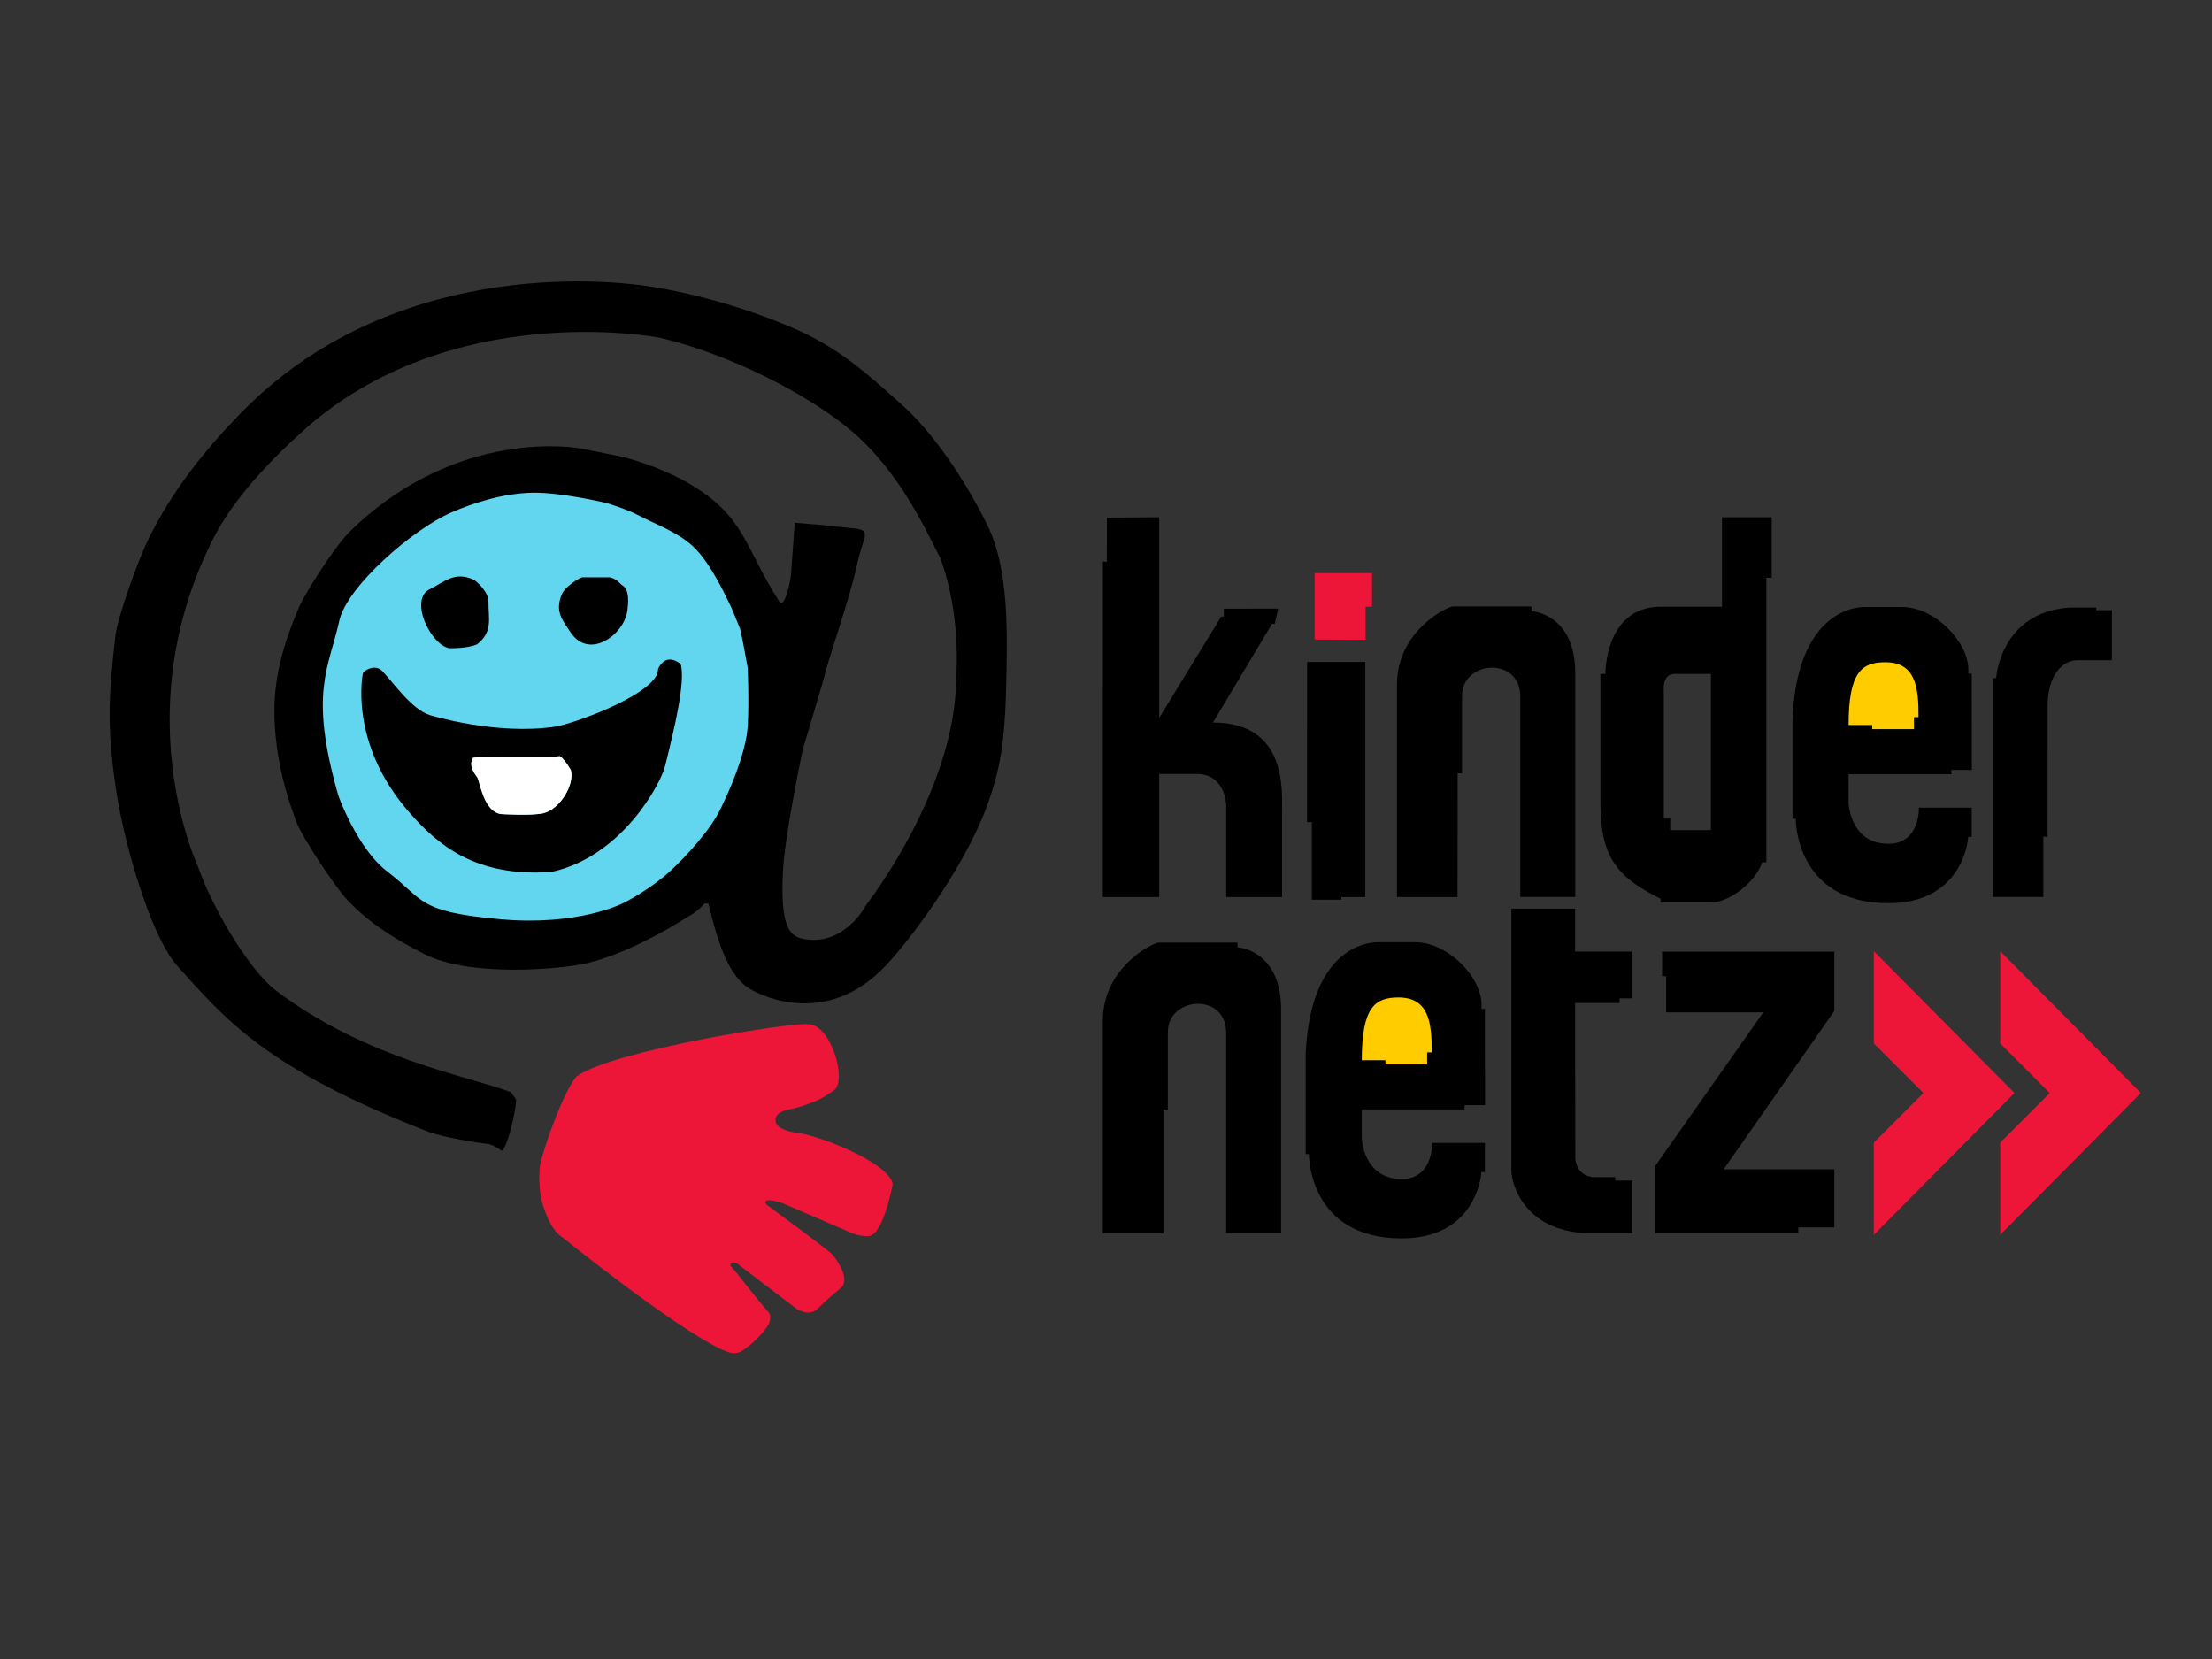 <?xml version="1.0" encoding="utf-8"?>
<!-- Generator: Adobe Illustrator 14.0.0, SVG Export Plug-In . SVG Version: 6.00 Build 43363)  -->
<!DOCTYPE svg PUBLIC "-//W3C//DTD SVG 1.1//EN" "http://www.w3.org/Graphics/SVG/1.1/DTD/svg11.dtd">
<svg version="1.1" id="Ebene_1" xmlns="http://www.w3.org/2000/svg" xmlns:xlink="http://www.w3.org/1999/xlink" x="0px" y="0px"
	 width="200px" height="150px" viewBox="86 5 200 150" enable-background="new 86 5 200 150" xml:space="preserve">
<rect x="86" y="5" width="200" height="150" fill="#333333" stroke="none"/>
<path fill-rule="evenodd" clip-rule="evenodd" fill="#63D6EF" d="M114.302,69.092c0-11.562,9.106-20.935,20.338-20.935
	c11.234,0,20.339,9.373,20.339,20.935s-9.105,20.935-20.339,20.935C123.407,90.027,114.302,80.654,114.302,69.092L114.302,69.092z"
	/>
<path fill-rule="evenodd" clip-rule="evenodd" d="M128.744,73.54c0.391-0.232,7.751-0.05,7.813-0.171
	c0.136-0.05,0.636,0.535,1.049,1.236c0.375,1.317-0.958,3.54-2.462,3.918c-1.021,0.257-3.844,0.08-3.844,0.08
	c-1.56-0.193-1.901-2.911-2.148-3.316C128.878,74.89,128.375,74.281,128.744,73.54L128.744,73.54z M136.202,70.701
	c1.499-0.229,8.277-2.619,9.213-4.752c0.135-0.308-0.08-0.494,0.513-1.057c0,0,0.574-0.679,1.63,0.157
	c0.404,1.658-0.51,5.551-1.424,9.215c-0.419,1.674-3.952,8.199-10.262,9.57c-6.952,0.516-10.353-2.545-12.791-5.294
	c-5.646-6.367-4.265-12.687-4.265-12.687c0.306-0.41,1.196-0.75,1.736-0.187c1.118,1.168,2.634,3.431,4.301,3.987
	C124.855,69.652,130.868,71.513,136.202,70.701L136.202,70.701z"/>
<path d="M130.164,59.34c-0.021,1.571,0.44,2.775-1.032,3.918c-0.882,0.396-2.52,0.35-2.52,0.35
	c-1.709-0.327-3.632-4.411-1.766-5.333c1.366-0.674,2.235-1.627,3.935-0.884C129.163,57.559,130.174,58.59,130.164,59.34
	L130.164,59.34z"/>
<path fill="#ED1639" d="M159.018,97.602c2.099-0.091,3.625,5.146,2.373,5.992c-1.126,0.761-1.422,0.938-3.003,1.455
	c-0.992,0.318-1.724,0.245-2.185,0.868c-0.293,0.593,0.074,1.247,1.842,1.511c1.825,0.152,8.333,2.676,8.668,4.622
	c0,0-0.822,4.627-2.19,4.716c-0.943,0.061-1.916-0.457-1.916-0.457l-5.932-2.555c-0.607-0.212-1.352-0.306-1.429-0.152
	c-0.157,0.208,0.213,0.426,0.213,0.426s5.55,4.074,5.809,4.411c0,0,1.454,1.697,0.968,2.773c-0.137,0.141-0.341,0.351-0.341,0.351
	l-0.839,0.707c0,0-1.065,0.979-1.278,1.188c-0.837,0.566-1.794-0.152-1.794-0.152l-5.08-3.863c-0.275-0.264-0.636-0.416-0.852-0.152
	c-0.135,0.127,0.426,0.639,0.426,0.639s2.25,2.889,3.017,3.726c0.338,0.376,0,1.089,0,1.089c-0.674,1.117-2.025,2.213-2.561,2.486
	c-0.56,0.214-0.791,0.152-1.612-0.183c-4.471-2.069-14.843-10.464-14.843-10.464c-0.727-0.688-1.207-1.969-1.46-2.859
	c-0.393-1.501-0.213-3.224-0.213-3.224c0.358-1.943,2.335-7.21,3.376-8.212C141.492,99.974,157.453,97.433,159.018,97.602
	L159.018,97.602z"/>
<path fill-rule="evenodd" clip-rule="evenodd" d="M175.322,52.586c-2.099-4.332-5.049-8.517-7.604-10.829
	c-3.319-3.004-5.463-4.874-8.805-6.545c-1.209-0.604-6.783-3.092-13.833-4.262c-4.843-0.804-23.823-2.385-37.269,11.361
	c-3.19,3.261-6.324,7.106-8.522,11.703c-0.787,1.643-2.66,6.736-2.861,8.523c-0.599,5.325-0.769,8.044,0.007,13.488
	c0.084,0.595,0.189,1.223,0.313,1.873v0c1.006,5.318,3.212,12.136,5.28,14.43c4.329,4.804,7.96,9.288,22.841,15.054
	c1.173,0.418,4.362,0.974,5.254,1.046c0.448,0.038,1.241,0.615,1.241,0.615c0.548-0.243,1.382-4.098,1.291-4.645
	c0,0-0.288-0.436-0.476-0.65c-4.002-1.525-12.891-2.941-21.142-9.121c-2.658-1.989-6.046-7.984-7.193-11.427
	c0,0-0.929-1.987-1.655-5.303c-1.195-5.458-1.84-14.516,3.115-24.243c1.741-3.417,4.942-6.877,8.166-9.761
	c13.121-11.736,31.422-8.537,32.316-8.326c6.115,1.444,13.436,5.115,17.409,8.571c3.975,3.458,6.265,8.221,7.811,11.312
	c0,0,1.861,4.398,1.447,10.923c-0.031,4.036-1.321,8.096-2.87,11.524c-2.109,4.675-4.696,8.177-5.219,8.851
	c0,0-1.984,3.925-5.803,3.126c-1.155-0.241-2.014-1.085-1.773-6.042c0.072-1.474,0.43-3.8,0.806-5.936
	c0.473-2.686,0.976-5.067,0.976-5.067l1.781-6.01c0.803-3.215,2.378-7.24,3.204-11.035c0.496-2.278,1.364-2.896-0.46-3.018
	l-2.798-0.304l-2.439-0.199l-0.342,4.717c0,0.257-0.535,3.228-1.082,2.367c-3.177-4.991-3.056-7.668-8.172-10.653
	c-1.748-1.02-4.35-2.035-6.393-2.48l-3.53-0.691c0,0-10.876-1.994-20.613,7.44c-1.334,1.292-3.751,5.039-4.603,6.743
	c-1.962,4.506-2.474,7.66-2.274,10.904c0.171,2.78,0.726,5.113,1.449,7.288c0.154,0.464,0.316,0.92,0.483,1.374
	c0.528,1.431,3.505,5.899,4.61,7.081c1.971,2.109,4.386,3.609,7.09,4.961c4.061,2.028,12.185,1.35,14.664,0.756
	c4.224-1.012,8.998-4.153,8.998-4.153c0.907-0.449,1.556-1.221,1.556-1.221h0.349c0.688,2.78,1.675,6.679,3.913,7.799
	c0,0,6.121,3.717,11.733-1.789c2.205-2.164,7.389-8.989,9.535-14.809c0.013-0.036,0.026-0.071,0.039-0.106
	c0.932-2.567,1.541-4.96,1.685-10.033C177.115,61.973,177.208,56.479,175.322,52.586z M153.602,70.701
	c-0.107,1.7-0.96,4.351-2.338,7.197c-0.044,0.091-0.089,0.183-0.134,0.274c-0.892,1.865-3.1,4.276-4.612,5.661
	c-1.074,0.985-2.933,2.23-4.252,2.862c0,0-3.999,2.043-10.971,1.425c-7.633-0.678-6.883-1.732-10.28-4.321
	c-1.904-1.449-3.357-4.306-4.041-5.901c-0.234-0.546-0.378-0.945-0.418-1.088c-2.608-9.204-0.86-11.283,0.128-15.704
	c0.689-3.081,6.642-8.27,10.17-9.79c1.898-0.818,4.563-1.703,7.24-1.765c2.596-0.059,6.725,0.925,6.725,0.925
	s1.792,0.535,2.831,1.08c1.695,0.888,3.549,1.509,4.993,2.831c1.694,1.552,3.21,5.012,3.53,5.651l0.731,1.781
	c0.209,0.783,0.699,3.562,0.699,3.562S153.741,68.471,153.602,70.701z"/>
<path fill="#FFFFFF" d="M128.744,73.54c0.391-0.232,7.751-0.05,7.813-0.171c0.136-0.05,0.636,0.535,1.049,1.236
	c0.375,1.317-0.958,3.54-2.462,3.918c-1.021,0.257-3.844,0.08-3.844,0.08c-1.56-0.193-1.901-2.911-2.148-3.316
	C128.878,74.89,128.375,74.281,128.744,73.54L128.744,73.54z"/>
<path d="M138.644,57.197h2.487c0.621,0.112,1.046,0.674,1.082,0.691c0.777,0.364,0.571,1.823,0.512,2.311
	c-0.261,2.147-3.437,4.532-5.145,1.966c-0.78-1.171-1.411-1.884-0.786-3.426C137.081,58.03,138.375,57.249,138.644,57.197
	L138.644,57.197L138.644,57.197z"/>
<polygon fill="#ED1639" points="204.865,56.82 210.052,56.819 210.05,59.856 209.47,59.856 209.47,62.854 204.865,62.825 
	204.865,56.82 204.865,56.82 "/>
<path d="M224.486,59.833v0.425c0,0,3.942,0.21,3.942,5.606v20.242h-4.97V67.978c0-3.65-5.269-3.288-5.269-0.056
	c0,1.47,0,7.002,0,7.002l-0.395-0.004l-0.01,11.192l-5.477-0.005v-19.2c0-4.886,4.579-7.074,5.055-7.074
	C218.501,59.833,224.486,59.833,224.486,59.833L224.486,59.833z"/>
<polygon points="204.184,64.851 209.442,64.851 209.442,86.112 207.278,86.112 207.277,86.349 204.609,86.349 204.609,79.335 
	204.177,79.334 204.184,64.851 204.184,64.851 "/>
<path d="M222.652,87.154h5.764v3.884h5.12l0.002,4.229l-1.105,0.001v0.419l-4.017,0.003l0.017,13.968c0,0-0.017,1.783,1.839,1.774
	c0.676-0.003,1.784,0.001,1.784,0.001l-0.006,0.309h1.526v4.762h-4.145c-5.685-0.274-6.781-4.484-6.781-5.712
	C222.65,110.682,222.652,87.154,222.652,87.154L222.652,87.154L222.652,87.154z"/>
<polygon fill="#ED1639" points="255.426,91.003 255.426,99.344 259.907,103.826 255.426,108.304 255.426,116.646 268.143,103.826 
	255.426,91.003 255.426,91.003 "/>
<polygon fill="#ED1639" points="266.852,91.003 266.852,99.344 271.332,103.826 266.852,108.304 266.852,116.646 279.568,103.826 
	266.852,91.003 266.852,91.003 "/>
<path d="M273.125,59.932h2.406l-0.002,0.234h1.42l-0.004,4.53h-3.124c-1.382,0-2.682,1.456-2.682,4.072l-0.003,11.892h-0.388v5.443
	l-4.553,0.001V66.319l0.286-0.005C266.482,66.314,266.838,60.355,273.125,59.932L273.125,59.932L273.125,59.932z"/>
<path d="M186.079,55.803l0.001-3.996l4.731-0.042l0.001,18.142l5.6-9.157h0.241v-0.717l4.919-0.003l-0.313,1.369l-0.244,0
	l-5.339,8.929c6.804,0,6.221,6.348,6.243,8.062v7.721h-5.05v-8.375c0,0-0.09-2.756-2.666-2.756c-1.286,0-3.393,0-3.393,0v11.13
	l-5.099-0.001l0.005-30.349L186.079,55.803L186.079,55.803L186.079,55.803z"/>
<path fill-rule="evenodd" clip-rule="evenodd" d="M237.387,65.934h3.307v14.122h-3.678v-1.042l-0.583,0.004V67.446
	C236.433,67.446,236.26,65.956,237.387,65.934L237.387,65.934z M241.696,51.77h4.496v5.47l-0.486,0.001v25.733l-0.384-0.001
	c-0.554,1.743-2.94,3.623-4.624,3.623h-4.563l0.002-0.337c-3.706-1.842-5.432-3.57-5.432-8.563V65.933l0.446,0.001
	c0,0-0.063-5.956,4.86-6.076h4.686l0.999-0.002V51.77L241.696,51.77z"/>
<path d="M197.889,90.227l0.003,0.424c0,0,3.94,0.211,3.94,5.606v20.247h-4.97l0.001-18.134c0-3.649-5.27-3.287-5.27-0.056
	c0,1.47-0.001,7.002-0.001,7.002l-0.393-0.003v11.191h-5.488l0.001-19.205c0-4.886,4.58-7.073,5.056-7.073
	C191.906,90.227,197.889,90.227,197.889,90.227L197.889,90.227z"/>
<path d="M210.726,90.19h3.224c2.97,0,6.003,3.15,6.003,5.645v0.384h0.308l0.007,8.705h-1.843l-0.001,0.386h-9.298v2.58
	c0,0,0.111,3.711,3.607,3.711c2.878,0,2.751-3.27,2.751-3.27h4.773v2.655l-0.325-0.018c0,0.647-0.722,6.003-7.192,6.003
	c-8.478,0-8.393-7.627-8.393-7.627l-0.293,0.003v-9.123C204.563,89.692,210.726,90.19,210.726,90.19L210.726,90.19L210.726,90.19z"
	/>
<path fill="#FFCC00" d="M212.447,95.186c2.707,0,3.023,2.21,2.999,4.965c-0.355,0-0.413,0-0.413,0v1.082h-3.769v-0.373l-2.137-0.001
	C209.128,96.056,210.318,95.186,212.447,95.186L212.447,95.186z"/>
<path d="M254.742,59.881h3.225c2.967,0,6.001,3.151,6.001,5.646l0.001,0.383l0.308,0l0.007,8.705h-1.842l-0.003,0.386h-9.297v2.58
	c0,0,0.109,3.71,3.608,3.71c2.875,0,2.75-3.269,2.75-3.269h4.772l0.002,2.656l-0.326-0.018c0,0.646-0.724,6.004-7.193,6.004
	c-8.478,0-8.392-7.627-8.392-7.627l-0.292,0.002v-9.124C248.58,59.383,254.742,59.881,254.742,59.881L254.742,59.881L254.742,59.881
	z"/>
<path fill="#FFCC00" d="M256.464,64.877c2.707,0,3.023,2.21,2.999,4.966c-0.355,0-0.413,0-0.413,0v1.081h-3.77l-0.002-0.373
	l-2.135-0.001C253.143,65.748,254.335,64.877,256.464,64.877L256.464,64.877z"/>
<polygon points="236.28,91.041 251.853,91.043 251.853,96.405 241.847,110.723 251.853,110.723 251.853,115.976 248.595,115.978 
	248.595,116.505 235.648,116.505 235.648,110.436 245.429,96.531 236.646,96.531 236.646,93.266 236.28,93.268 236.28,91.041 
	236.28,91.041 "/>
</svg>
